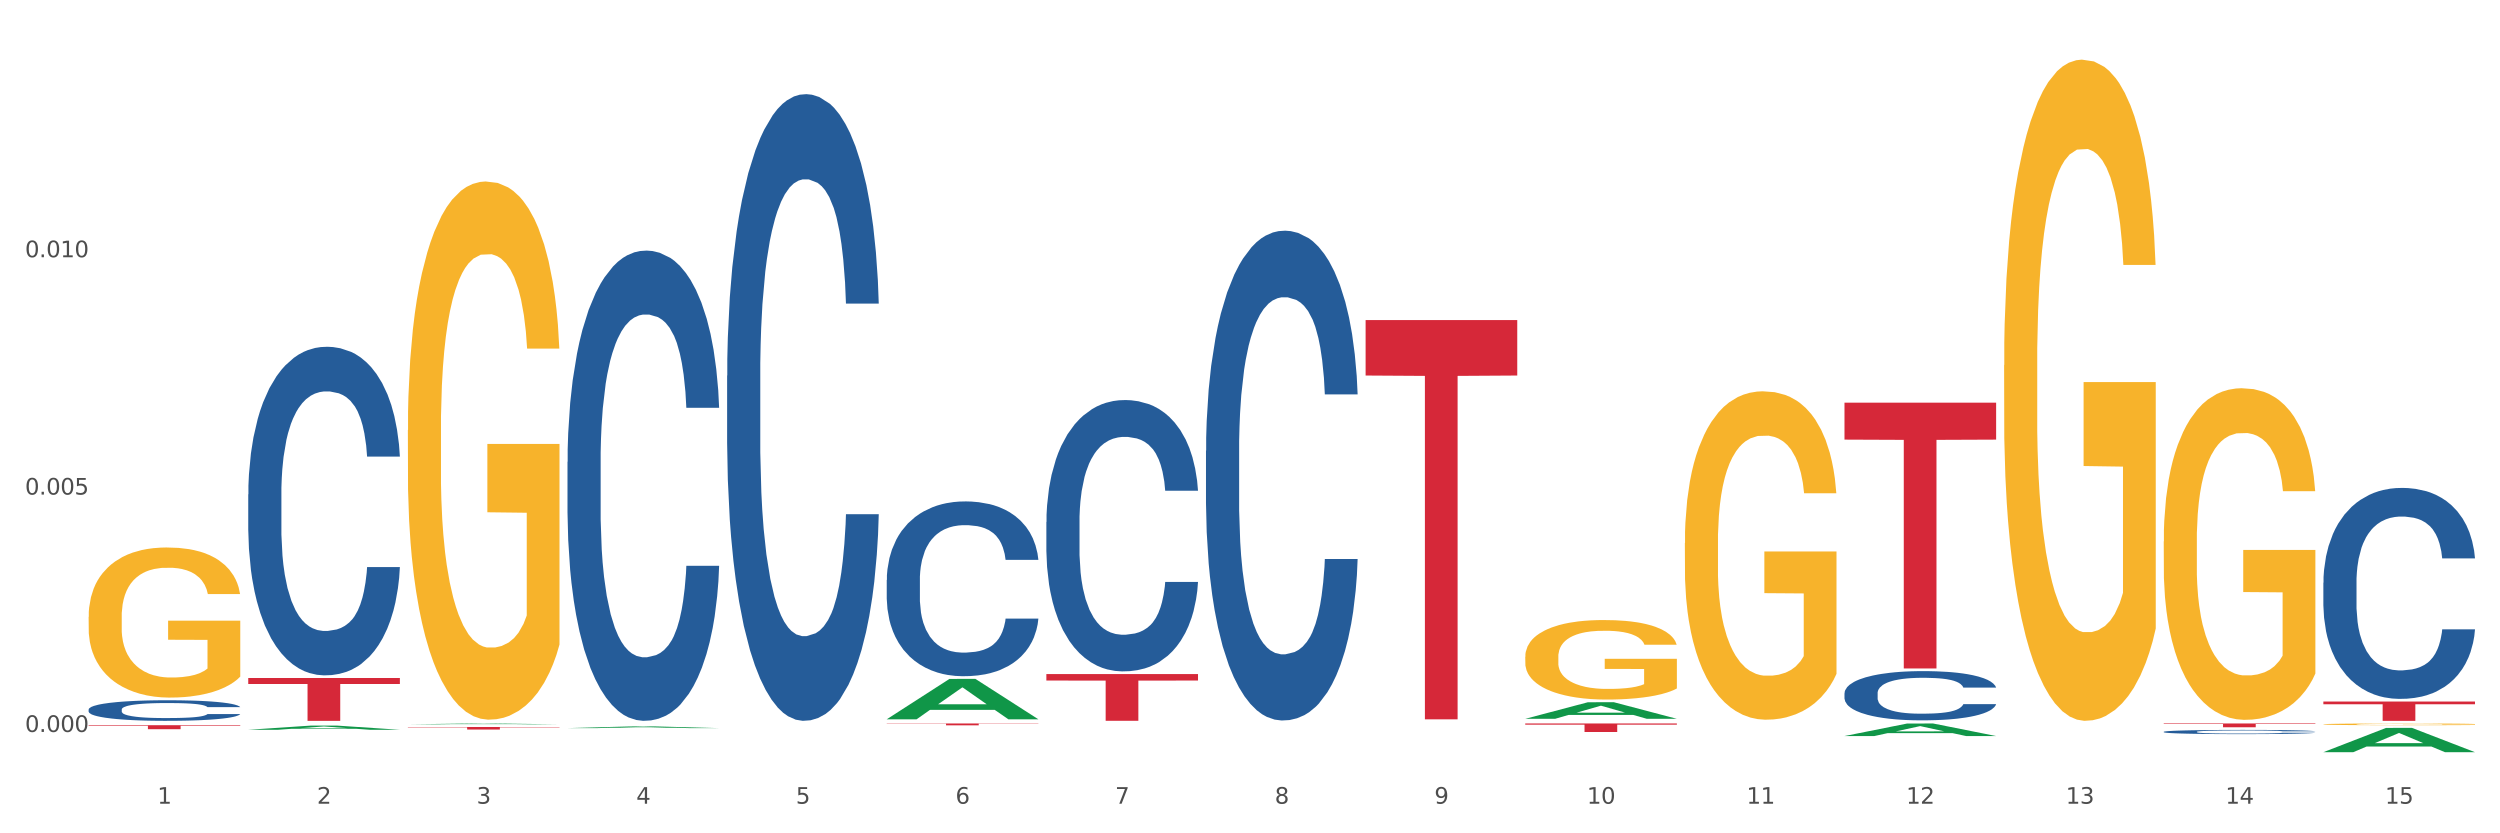 <?xml version="1.0" encoding="utf-8" standalone="no"?>
<!DOCTYPE svg PUBLIC "-//W3C//DTD SVG 1.1//EN"
  "http://www.w3.org/Graphics/SVG/1.1/DTD/svg11.dtd">
<svg xmlns:xlink="http://www.w3.org/1999/xlink" width="1080pt" height="360pt" viewBox="0 0 1080 360" xmlns="http://www.w3.org/2000/svg" version="1.1">
 <rect x="0" y="0" width="1080" height="360" fill="#333333" stroke="none"/>
 <defs>
  <style type="text/css">*{stroke-linejoin: round; stroke-linecap: butt}</style>
 </defs>
 <g id="figure_1">
  <g id="patch_1">
   <path d="M 0 360 
L 1080 360 
L 1080 0 
L 0 0 
z
" style="fill: #ffffff; stroke: #ffffff; stroke-linejoin: miter"/>
  </g>
  <g id="axes_1">
   <g id="matplotlib.axis_1">
    <g id="xtick_1">
     <g id="text_1">
      <!-- 1 -->
      <g style="fill: #4d4d4d" transform="translate(67.984 347.204) scale(0.096 -0.096)">
       <defs>
        <path id="DejaVuSans-31" d="M 794 531 
L 1825 531 
L 1825 4091 
L 703 3866 
L 703 4441 
L 1819 4666 
L 2450 4666 
L 2450 531 
L 3481 531 
L 3481 0 
L 794 0 
L 794 531 
z
" transform="scale(0.016)"/>
       </defs>
       <use xlink:href="#DejaVuSans-31"/>
      </g>
     </g>
    </g>
    <g id="xtick_2">
     <g id="text_2">
      <!-- 2 -->
      <g style="fill: #4d4d4d" transform="translate(136.942 347.204) scale(0.096 -0.096)">
       <defs>
        <path id="DejaVuSans-32" d="M 1228 531 
L 3431 531 
L 3431 0 
L 469 0 
L 469 531 
Q 828 903 1448 1529 
Q 2069 2156 2228 2338 
Q 2531 2678 2651 2914 
Q 2772 3150 2772 3378 
Q 2772 3750 2511 3984 
Q 2250 4219 1831 4219 
Q 1534 4219 1204 4116 
Q 875 4013 500 3803 
L 500 4441 
Q 881 4594 1212 4672 
Q 1544 4750 1819 4750 
Q 2544 4750 2975 4387 
Q 3406 4025 3406 3419 
Q 3406 3131 3298 2873 
Q 3191 2616 2906 2266 
Q 2828 2175 2409 1742 
Q 1991 1309 1228 531 
z
" transform="scale(0.016)"/>
       </defs>
       <use xlink:href="#DejaVuSans-32"/>
      </g>
     </g>
    </g>
    <g id="xtick_3">
     <g id="text_3">
      <!-- 3 -->
      <g style="fill: #4d4d4d" transform="translate(205.899 347.204) scale(0.096 -0.096)">
       <defs>
        <path id="DejaVuSans-33" d="M 2597 2516 
Q 3050 2419 3304 2112 
Q 3559 1806 3559 1356 
Q 3559 666 3084 287 
Q 2609 -91 1734 -91 
Q 1441 -91 1130 -33 
Q 819 25 488 141 
L 488 750 
Q 750 597 1062 519 
Q 1375 441 1716 441 
Q 2309 441 2620 675 
Q 2931 909 2931 1356 
Q 2931 1769 2642 2001 
Q 2353 2234 1838 2234 
L 1294 2234 
L 1294 2753 
L 1863 2753 
Q 2328 2753 2575 2939 
Q 2822 3125 2822 3475 
Q 2822 3834 2567 4026 
Q 2313 4219 1838 4219 
Q 1578 4219 1281 4162 
Q 984 4106 628 3988 
L 628 4550 
Q 988 4650 1302 4700 
Q 1616 4750 1894 4750 
Q 2613 4750 3031 4423 
Q 3450 4097 3450 3541 
Q 3450 3153 3228 2886 
Q 3006 2619 2597 2516 
z
" transform="scale(0.016)"/>
       </defs>
       <use xlink:href="#DejaVuSans-33"/>
      </g>
     </g>
    </g>
    <g id="xtick_4">
     <g id="text_4">
      <!-- 4 -->
      <g style="fill: #4d4d4d" transform="translate(274.857 347.204) scale(0.096 -0.096)">
       <defs>
        <path id="DejaVuSans-34" d="M 2419 4116 
L 825 1625 
L 2419 1625 
L 2419 4116 
z
M 2253 4666 
L 3047 4666 
L 3047 1625 
L 3713 1625 
L 3713 1100 
L 3047 1100 
L 3047 0 
L 2419 0 
L 2419 1100 
L 313 1100 
L 313 1709 
L 2253 4666 
z
" transform="scale(0.016)"/>
       </defs>
       <use xlink:href="#DejaVuSans-34"/>
      </g>
     </g>
    </g>
    <g id="xtick_5">
     <g id="text_5">
      <!-- 5 -->
      <g style="fill: #4d4d4d" transform="translate(343.815 347.204) scale(0.096 -0.096)">
       <defs>
        <path id="DejaVuSans-35" d="M 691 4666 
L 3169 4666 
L 3169 4134 
L 1269 4134 
L 1269 2991 
Q 1406 3038 1543 3061 
Q 1681 3084 1819 3084 
Q 2600 3084 3056 2656 
Q 3513 2228 3513 1497 
Q 3513 744 3044 326 
Q 2575 -91 1722 -91 
Q 1428 -91 1123 -41 
Q 819 9 494 109 
L 494 744 
Q 775 591 1075 516 
Q 1375 441 1709 441 
Q 2250 441 2565 725 
Q 2881 1009 2881 1497 
Q 2881 1984 2565 2268 
Q 2250 2553 1709 2553 
Q 1456 2553 1204 2497 
Q 953 2441 691 2322 
L 691 4666 
z
" transform="scale(0.016)"/>
       </defs>
       <use xlink:href="#DejaVuSans-35"/>
      </g>
     </g>
    </g>
    <g id="xtick_6">
     <g id="text_6">
      <!-- 6 -->
      <g style="fill: #4d4d4d" transform="translate(412.772 347.204) scale(0.096 -0.096)">
       <defs>
        <path id="DejaVuSans-36" d="M 2113 2584 
Q 1688 2584 1439 2293 
Q 1191 2003 1191 1497 
Q 1191 994 1439 701 
Q 1688 409 2113 409 
Q 2538 409 2786 701 
Q 3034 994 3034 1497 
Q 3034 2003 2786 2293 
Q 2538 2584 2113 2584 
z
M 3366 4563 
L 3366 3988 
Q 3128 4100 2886 4159 
Q 2644 4219 2406 4219 
Q 1781 4219 1451 3797 
Q 1122 3375 1075 2522 
Q 1259 2794 1537 2939 
Q 1816 3084 2150 3084 
Q 2853 3084 3261 2657 
Q 3669 2231 3669 1497 
Q 3669 778 3244 343 
Q 2819 -91 2113 -91 
Q 1303 -91 875 529 
Q 447 1150 447 2328 
Q 447 3434 972 4092 
Q 1497 4750 2381 4750 
Q 2619 4750 2861 4703 
Q 3103 4656 3366 4563 
z
" transform="scale(0.016)"/>
       </defs>
       <use xlink:href="#DejaVuSans-36"/>
      </g>
     </g>
    </g>
    <g id="xtick_7">
     <g id="text_7">
      <!-- 7 -->
      <g style="fill: #4d4d4d" transform="translate(481.73 347.204) scale(0.096 -0.096)">
       <defs>
        <path id="DejaVuSans-37" d="M 525 4666 
L 3525 4666 
L 3525 4397 
L 1831 0 
L 1172 0 
L 2766 4134 
L 525 4134 
L 525 4666 
z
" transform="scale(0.016)"/>
       </defs>
       <use xlink:href="#DejaVuSans-37"/>
      </g>
     </g>
    </g>
    <g id="xtick_8">
     <g id="text_8">
      <!-- 8 -->
      <g style="fill: #4d4d4d" transform="translate(550.688 347.204) scale(0.096 -0.096)">
       <defs>
        <path id="DejaVuSans-38" d="M 2034 2216 
Q 1584 2216 1326 1975 
Q 1069 1734 1069 1313 
Q 1069 891 1326 650 
Q 1584 409 2034 409 
Q 2484 409 2743 651 
Q 3003 894 3003 1313 
Q 3003 1734 2745 1975 
Q 2488 2216 2034 2216 
z
M 1403 2484 
Q 997 2584 770 2862 
Q 544 3141 544 3541 
Q 544 4100 942 4425 
Q 1341 4750 2034 4750 
Q 2731 4750 3128 4425 
Q 3525 4100 3525 3541 
Q 3525 3141 3298 2862 
Q 3072 2584 2669 2484 
Q 3125 2378 3379 2068 
Q 3634 1759 3634 1313 
Q 3634 634 3220 271 
Q 2806 -91 2034 -91 
Q 1263 -91 848 271 
Q 434 634 434 1313 
Q 434 1759 690 2068 
Q 947 2378 1403 2484 
z
M 1172 3481 
Q 1172 3119 1398 2916 
Q 1625 2713 2034 2713 
Q 2441 2713 2670 2916 
Q 2900 3119 2900 3481 
Q 2900 3844 2670 4047 
Q 2441 4250 2034 4250 
Q 1625 4250 1398 4047 
Q 1172 3844 1172 3481 
z
" transform="scale(0.016)"/>
       </defs>
       <use xlink:href="#DejaVuSans-38"/>
      </g>
     </g>
    </g>
    <g id="xtick_9">
     <g id="text_9">
      <!-- 9 -->
      <g style="fill: #4d4d4d" transform="translate(619.645 347.204) scale(0.096 -0.096)">
       <defs>
        <path id="DejaVuSans-39" d="M 703 97 
L 703 672 
Q 941 559 1184 500 
Q 1428 441 1663 441 
Q 2288 441 2617 861 
Q 2947 1281 2994 2138 
Q 2813 1869 2534 1725 
Q 2256 1581 1919 1581 
Q 1219 1581 811 2004 
Q 403 2428 403 3163 
Q 403 3881 828 4315 
Q 1253 4750 1959 4750 
Q 2769 4750 3195 4129 
Q 3622 3509 3622 2328 
Q 3622 1225 3098 567 
Q 2575 -91 1691 -91 
Q 1453 -91 1209 -44 
Q 966 3 703 97 
z
M 1959 2075 
Q 2384 2075 2632 2365 
Q 2881 2656 2881 3163 
Q 2881 3666 2632 3958 
Q 2384 4250 1959 4250 
Q 1534 4250 1286 3958 
Q 1038 3666 1038 3163 
Q 1038 2656 1286 2365 
Q 1534 2075 1959 2075 
z
" transform="scale(0.016)"/>
       </defs>
       <use xlink:href="#DejaVuSans-39"/>
      </g>
     </g>
    </g>
    <g id="xtick_10">
     <g id="text_10">
      <!-- 10 -->
      <g style="fill: #4d4d4d" transform="translate(685.549 347.204) scale(0.096 -0.096)">
       <defs>
        <path id="DejaVuSans-30" d="M 2034 4250 
Q 1547 4250 1301 3770 
Q 1056 3291 1056 2328 
Q 1056 1369 1301 889 
Q 1547 409 2034 409 
Q 2525 409 2770 889 
Q 3016 1369 3016 2328 
Q 3016 3291 2770 3770 
Q 2525 4250 2034 4250 
z
M 2034 4750 
Q 2819 4750 3233 4129 
Q 3647 3509 3647 2328 
Q 3647 1150 3233 529 
Q 2819 -91 2034 -91 
Q 1250 -91 836 529 
Q 422 1150 422 2328 
Q 422 3509 836 4129 
Q 1250 4750 2034 4750 
z
" transform="scale(0.016)"/>
       </defs>
       <use xlink:href="#DejaVuSans-31"/>
       <use xlink:href="#DejaVuSans-30" transform="translate(63.623 0)"/>
      </g>
     </g>
    </g>
    <g id="xtick_11">
     <g id="text_11">
      <!-- 11 -->
      <g style="fill: #4d4d4d" transform="translate(754.506 347.204) scale(0.096 -0.096)">
       <use xlink:href="#DejaVuSans-31"/>
       <use xlink:href="#DejaVuSans-31" transform="translate(63.623 0)"/>
      </g>
     </g>
    </g>
    <g id="xtick_12">
     <g id="text_12">
      <!-- 12 -->
      <g style="fill: #4d4d4d" transform="translate(823.464 347.204) scale(0.096 -0.096)">
       <use xlink:href="#DejaVuSans-31"/>
       <use xlink:href="#DejaVuSans-32" transform="translate(63.623 0)"/>
      </g>
     </g>
    </g>
    <g id="xtick_13">
     <g id="text_13">
      <!-- 13 -->
      <g style="fill: #4d4d4d" transform="translate(892.422 347.204) scale(0.096 -0.096)">
       <use xlink:href="#DejaVuSans-31"/>
       <use xlink:href="#DejaVuSans-33" transform="translate(63.623 0)"/>
      </g>
     </g>
    </g>
    <g id="xtick_14">
     <g id="text_14">
      <!-- 14 -->
      <g style="fill: #4d4d4d" transform="translate(961.379 347.204) scale(0.096 -0.096)">
       <use xlink:href="#DejaVuSans-31"/>
       <use xlink:href="#DejaVuSans-34" transform="translate(63.623 0)"/>
      </g>
     </g>
    </g>
    <g id="xtick_15">
     <g id="text_15">
      <!-- 15 -->
      <g style="fill: #4d4d4d" transform="translate(1030.337 347.204) scale(0.096 -0.096)">
       <use xlink:href="#DejaVuSans-31"/>
       <use xlink:href="#DejaVuSans-35" transform="translate(63.623 0)"/>
      </g>
     </g>
    </g>
    <g id="xtick_16"/>
    <g id="xtick_17"/>
    <g id="xtick_18"/>
    <g id="xtick_19"/>
    <g id="xtick_20"/>
    <g id="xtick_21"/>
    <g id="xtick_22"/>
    <g id="xtick_23"/>
    <g id="xtick_24"/>
    <g id="xtick_25"/>
    <g id="xtick_26"/>
    <g id="xtick_27"/>
    <g id="xtick_28"/>
    <g id="xtick_29"/>
   </g>
   <g id="matplotlib.axis_2">
    <g id="ytick_1">
     <g id="text_16">
      <!-- 0.000 -->
      <g style="fill: #4d4d4d" transform="translate(10.8 316.197) scale(0.096 -0.096)">
       <defs>
        <path id="DejaVuSans-2e" d="M 684 794 
L 1344 794 
L 1344 0 
L 684 0 
L 684 794 
z
" transform="scale(0.016)"/>
       </defs>
       <use xlink:href="#DejaVuSans-30"/>
       <use xlink:href="#DejaVuSans-2e" transform="translate(63.623 0)"/>
       <use xlink:href="#DejaVuSans-30" transform="translate(95.41 0)"/>
       <use xlink:href="#DejaVuSans-30" transform="translate(159.033 0)"/>
       <use xlink:href="#DejaVuSans-30" transform="translate(222.656 0)"/>
      </g>
     </g>
    </g>
    <g id="ytick_2">
     <g id="text_17">
      <!-- 0.005 -->
      <g style="fill: #4d4d4d" transform="translate(10.8 213.663) scale(0.096 -0.096)">
       <use xlink:href="#DejaVuSans-30"/>
       <use xlink:href="#DejaVuSans-2e" transform="translate(63.623 0)"/>
       <use xlink:href="#DejaVuSans-30" transform="translate(95.41 0)"/>
       <use xlink:href="#DejaVuSans-30" transform="translate(159.033 0)"/>
       <use xlink:href="#DejaVuSans-35" transform="translate(222.656 0)"/>
      </g>
     </g>
    </g>
    <g id="ytick_3">
     <g id="text_18">
      <!-- 0.010 -->
      <g style="fill: #4d4d4d" transform="translate(10.8 111.129) scale(0.096 -0.096)">
       <use xlink:href="#DejaVuSans-30"/>
       <use xlink:href="#DejaVuSans-2e" transform="translate(63.623 0)"/>
       <use xlink:href="#DejaVuSans-30" transform="translate(95.41 0)"/>
       <use xlink:href="#DejaVuSans-31" transform="translate(159.033 0)"/>
       <use xlink:href="#DejaVuSans-30" transform="translate(222.656 0)"/>
      </g>
     </g>
    </g>
    <g id="ytick_4"/>
    <g id="ytick_5"/>
    <g id="ytick_6"/>
   </g>
   <g id="PolyCollection_1">
    <path d="M 107.241 315.263 
L 107.308 315.261 
L 134.323 313.455 
L 145.533 313.453 
L 172.75 315.266 
L 159.784 315.266 
L 153.908 314.844 
L 126.016 314.844 
L 125.813 314.851 
L 120.14 315.266 
L 107.241 315.266 
L 107.241 315.263 
L 129.527 314.592 
L 150.396 314.591 
L 140.063 313.84 
L 139.928 313.836 
L 139.793 313.841 
L 129.46 314.591 
L 129.527 314.592 
L 107.241 315.263 
z
" clip-path="url(#p3b91d276ab)" style="fill: #109648"/>
    <path d="M 38.283 313.292 
L 103.793 313.292 
L 103.793 313.533 
L 78.024 313.535 
L 78.024 315.024 
L 63.897 315.024 
L 63.897 313.535 
L 38.283 313.533 
L 38.283 313.294 
L 38.283 313.292 
z
" clip-path="url(#p3b91d276ab)" style="fill: #d62839"/>
    <path d="M 38.283 266.478 
L 38.36 266.419 
L 38.36 264.286 
L 38.515 262.451 
L 39.288 258.009 
L 40.449 254.337 
L 41.299 252.382 
L 42.15 250.783 
L 43.156 249.184 
L 44.393 247.526 
L 46.636 245.098 
L 48.028 243.854 
L 49.73 242.551 
L 52.824 240.656 
L 55.066 239.59 
L 57.387 238.702 
L 61.177 237.636 
L 63.652 237.162 
L 66.281 236.807 
L 69.452 236.57 
L 71.85 236.51 
L 77.109 236.688 
L 81.595 237.221 
L 83.761 237.636 
L 86.545 238.346 
L 88.015 238.82 
L 90.412 239.768 
L 92.887 241.012 
L 94.589 242.078 
L 97.141 244.091 
L 99.075 246.105 
L 100.854 248.592 
L 101.782 250.31 
L 102.478 251.909 
L 103.097 253.745 
L 103.715 256.647 
L 89.794 256.647 
L 89.252 254.574 
L 88.401 252.619 
L 87.164 250.724 
L 86.081 249.54 
L 84.225 248.059 
L 82.523 247.112 
L 80.744 246.401 
L 78.579 245.809 
L 76.877 245.513 
L 74.48 245.276 
L 69.762 245.335 
L 66.591 245.809 
L 64.425 246.401 
L 63.033 246.934 
L 61.795 247.526 
L 60.403 248.355 
L 58.779 249.599 
L 57.619 250.724 
L 56.459 252.146 
L 55.531 253.567 
L 54.68 255.225 
L 53.984 257.002 
L 53.442 258.838 
L 52.978 261.088 
L 52.592 264.819 
L 52.592 272.933 
L 52.746 274.769 
L 53.133 277.197 
L 53.597 279.033 
L 54.37 281.224 
L 55.066 282.705 
L 56.381 284.837 
L 57.851 286.614 
L 59.011 287.739 
L 60.171 288.687 
L 62.182 289.99 
L 64.425 291.056 
L 66.359 291.707 
L 68.988 292.299 
L 70.767 292.536 
L 72.314 292.655 
L 76.104 292.655 
L 78.811 292.477 
L 81.827 292.062 
L 84.148 291.529 
L 86.081 290.878 
L 88.247 289.812 
L 89.639 288.805 
L 89.639 276.427 
L 72.623 276.368 
L 72.623 268.136 
L 103.793 268.136 
L 103.793 292.299 
L 102.478 293.543 
L 101.008 294.668 
L 99.462 295.675 
L 97.141 296.919 
L 94.357 298.103 
L 91.882 298.932 
L 89.252 299.643 
L 86.159 300.295 
L 82.137 300.887 
L 79.662 301.124 
L 76.568 301.301 
L 72.933 301.361 
L 69.762 301.242 
L 66.668 300.946 
L 63.42 300.413 
L 60.248 299.643 
L 57.851 298.873 
L 55.453 297.926 
L 52.901 296.682 
L 50.89 295.497 
L 49.343 294.431 
L 47.642 293.069 
L 45.785 291.293 
L 44.393 289.693 
L 43.156 288.035 
L 41.841 285.903 
L 40.913 284.067 
L 39.985 281.757 
L 39.443 280.04 
L 38.824 277.375 
L 38.36 273.644 
L 38.283 266.478 
z
" clip-path="url(#p3b91d276ab)" style="fill: #f7b32b"/>
    <path d="M 383.071 312.55 
L 448.581 312.55 
L 448.581 312.659 
L 422.812 312.66 
L 422.812 313.336 
L 408.685 313.336 
L 408.685 312.66 
L 383.071 312.659 
L 383.071 312.55 
L 383.071 312.55 
z
" clip-path="url(#p3b91d276ab)" style="fill: #d62839"/>
    <path d="M 452.029 291.19 
L 517.539 291.19 
L 517.539 293.998 
L 491.769 294.017 
L 491.769 311.393 
L 477.643 311.393 
L 477.643 294.017 
L 452.029 293.998 
L 452.029 291.209 
L 452.029 291.19 
z
" clip-path="url(#p3b91d276ab)" style="fill: #d62839"/>
    <path d="M 589.944 138.256 
L 655.454 138.256 
L 655.454 162.228 
L 629.685 162.39 
L 629.685 310.761 
L 615.558 310.761 
L 615.558 162.39 
L 589.944 162.228 
L 589.944 138.418 
L 589.944 138.256 
z
" clip-path="url(#p3b91d276ab)" style="fill: #d62839"/>
    <path d="M 658.902 312.55 
L 724.412 312.55 
L 724.412 313.058 
L 698.642 313.062 
L 698.642 316.211 
L 684.516 316.211 
L 684.516 313.062 
L 658.902 313.058 
L 658.902 312.553 
L 658.902 312.55 
z
" clip-path="url(#p3b91d276ab)" style="fill: #d62839"/>
    <path d="M 796.817 173.962 
L 862.327 173.962 
L 862.327 189.917 
L 836.558 190.025 
L 836.558 288.775 
L 822.431 288.775 
L 822.431 190.025 
L 796.817 189.917 
L 796.817 174.07 
L 796.817 173.962 
z
" clip-path="url(#p3b91d276ab)" style="fill: #d62839"/>
    <path d="M 934.733 312.55 
L 1000.242 312.55 
L 1000.242 312.775 
L 974.473 312.776 
L 974.473 314.169 
L 960.347 314.169 
L 960.347 312.776 
L 934.733 312.775 
L 934.733 312.551 
L 934.733 312.55 
z
" clip-path="url(#p3b91d276ab)" style="fill: #d62839"/>
    <path d="M 1003.69 303.071 
L 1069.2 303.071 
L 1069.2 304.229 
L 1043.431 304.236 
L 1043.431 311.402 
L 1029.304 311.402 
L 1029.304 304.236 
L 1003.69 304.229 
L 1003.69 303.079 
L 1003.69 303.071 
z
" clip-path="url(#p3b91d276ab)" style="fill: #d62839"/>
    <path d="M 1003.69 251.728 
L 1003.768 251.645 
L 1003.768 249.314 
L 1004 246.151 
L 1004.852 240.324 
L 1005.936 235.912 
L 1007.794 230.751 
L 1008.801 228.587 
L 1010.117 226.173 
L 1012.828 222.26 
L 1015.925 218.931 
L 1018.093 217.099 
L 1019.719 215.934 
L 1023.359 213.853 
L 1025.449 212.937 
L 1027.618 212.188 
L 1029.476 211.689 
L 1032.573 211.106 
L 1035.051 210.856 
L 1037.916 210.773 
L 1040.317 210.856 
L 1043.492 211.189 
L 1048.138 212.188 
L 1049.919 212.771 
L 1052.319 213.77 
L 1054.797 215.101 
L 1056.81 216.433 
L 1059.133 218.348 
L 1061.534 220.845 
L 1063.857 224.008 
L 1065.483 226.922 
L 1066.8 230.002 
L 1067.961 233.748 
L 1068.813 237.827 
L 1069.2 241.24 
L 1055.029 241.24 
L 1054.642 238.16 
L 1053.868 234.83 
L 1053.094 232.582 
L 1052.242 230.751 
L 1050.925 228.67 
L 1049.764 227.338 
L 1047.828 225.757 
L 1046.047 224.758 
L 1044.576 224.175 
L 1042.795 223.675 
L 1039 223.176 
L 1036.29 223.176 
L 1034.587 223.343 
L 1032.496 223.759 
L 1030.715 224.341 
L 1028.624 225.34 
L 1026.998 226.422 
L 1025.372 227.838 
L 1024.443 228.837 
L 1023.049 230.668 
L 1022.12 232.166 
L 1020.881 234.747 
L 1020.184 236.578 
L 1018.945 241.323 
L 1018.403 244.819 
L 1018.171 247.233 
L 1018.016 249.897 
L 1018.016 262.883 
L 1018.48 268.71 
L 1018.867 271.207 
L 1019.487 274.037 
L 1020.648 277.7 
L 1022.352 281.279 
L 1024.133 283.86 
L 1025.604 285.442 
L 1026.998 286.607 
L 1028.392 287.523 
L 1030.095 288.355 
L 1031.489 288.854 
L 1033.58 289.354 
L 1036.058 289.604 
L 1037.994 289.604 
L 1041.943 289.187 
L 1043.724 288.771 
L 1045.428 288.189 
L 1047.286 287.273 
L 1048.757 286.274 
L 1049.609 285.525 
L 1051.003 283.943 
L 1052.087 282.278 
L 1053.016 280.364 
L 1053.636 278.699 
L 1054.333 276.202 
L 1054.875 273.371 
L 1055.029 271.873 
L 1069.2 271.873 
L 1068.89 274.87 
L 1068.348 277.783 
L 1067.264 281.696 
L 1066.412 283.943 
L 1065.096 286.69 
L 1063.702 289.021 
L 1061.766 291.602 
L 1059.985 293.516 
L 1058.127 295.181 
L 1056.114 296.679 
L 1052.474 298.76 
L 1051.158 299.343 
L 1048.37 300.342 
L 1046.202 300.925 
L 1043.027 301.507 
L 1039.775 301.84 
L 1036.368 301.924 
L 1033.348 301.757 
L 1030.018 301.258 
L 1027.927 300.758 
L 1025.604 300.009 
L 1022.894 298.844 
L 1020.339 297.428 
L 1017.938 295.764 
L 1015.693 293.849 
L 1013.602 291.685 
L 1010.892 288.105 
L 1008.878 284.609 
L 1007.407 281.363 
L 1006.4 278.616 
L 1005.394 275.119 
L 1004.852 272.705 
L 1004 266.878 
L 1003.69 261.468 
L 1003.69 251.728 
z
" clip-path="url(#p3b91d276ab)" style="fill: #255c99"/>
    <path d="M 934.733 316.136 
L 934.81 316.134 
L 934.81 316.088 
L 935.042 316.024 
L 935.894 315.908 
L 936.978 315.819 
L 938.837 315.716 
L 939.843 315.673 
L 941.16 315.624 
L 943.87 315.546 
L 946.967 315.479 
L 949.135 315.443 
L 950.762 315.419 
L 954.401 315.378 
L 956.492 315.36 
L 958.66 315.345 
L 960.518 315.335 
L 963.616 315.323 
L 966.094 315.318 
L 968.959 315.316 
L 971.359 315.318 
L 974.534 315.325 
L 979.18 315.345 
L 980.961 315.356 
L 983.362 315.376 
L 985.839 315.403 
L 987.853 315.429 
L 990.176 315.468 
L 992.576 315.518 
L 994.899 315.581 
L 996.525 315.639 
L 997.842 315.701 
L 999.003 315.776 
L 999.855 315.858 
L 1000.242 315.926 
L 986.072 315.926 
L 985.685 315.864 
L 984.91 315.798 
L 984.136 315.753 
L 983.284 315.716 
L 981.968 315.674 
L 980.806 315.648 
L 978.87 315.616 
L 977.089 315.596 
L 975.618 315.584 
L 973.837 315.574 
L 970.043 315.564 
L 967.333 315.564 
L 965.629 315.568 
L 963.538 315.576 
L 961.757 315.588 
L 959.667 315.608 
L 958.04 315.629 
L 956.414 315.658 
L 955.485 315.678 
L 954.091 315.714 
L 953.162 315.744 
L 951.923 315.796 
L 951.226 315.833 
L 949.987 315.928 
L 949.445 315.998 
L 949.213 316.046 
L 949.058 316.099 
L 949.058 316.359 
L 949.523 316.476 
L 949.91 316.526 
L 950.529 316.583 
L 951.691 316.656 
L 953.394 316.728 
L 955.175 316.779 
L 956.647 316.811 
L 958.04 316.834 
L 959.434 316.853 
L 961.138 316.869 
L 962.532 316.879 
L 964.622 316.889 
L 967.1 316.894 
L 969.036 316.894 
L 972.985 316.886 
L 974.766 316.878 
L 976.47 316.866 
L 978.328 316.848 
L 979.8 316.828 
L 980.651 316.813 
L 982.045 316.781 
L 983.129 316.748 
L 984.058 316.709 
L 984.678 316.676 
L 985.375 316.626 
L 985.917 316.569 
L 986.072 316.539 
L 1000.242 316.539 
L 999.933 316.599 
L 999.391 316.658 
L 998.306 316.736 
L 997.455 316.781 
L 996.138 316.836 
L 994.744 316.883 
L 992.809 316.934 
L 991.028 316.973 
L 989.169 317.006 
L 987.156 317.036 
L 983.516 317.078 
L 982.2 317.089 
L 979.412 317.109 
L 977.244 317.121 
L 974.069 317.133 
L 970.817 317.139 
L 967.41 317.141 
L 964.39 317.138 
L 961.06 317.128 
L 958.97 317.118 
L 956.647 317.103 
L 953.936 317.079 
L 951.381 317.051 
L 948.981 317.018 
L 946.735 316.979 
L 944.644 316.936 
L 941.934 316.864 
L 939.921 316.794 
L 938.449 316.729 
L 937.443 316.674 
L 936.436 316.604 
L 935.894 316.556 
L 935.042 316.439 
L 934.733 316.331 
L 934.733 316.136 
z
" clip-path="url(#p3b91d276ab)" style="fill: #255c99"/>
    <path d="M 796.817 299.478 
L 796.895 299.459 
L 796.895 298.915 
L 797.127 298.177 
L 797.979 296.817 
L 799.063 295.788 
L 800.921 294.584 
L 801.928 294.079 
L 803.244 293.516 
L 805.955 292.603 
L 809.052 291.826 
L 811.22 291.399 
L 812.846 291.127 
L 816.486 290.641 
L 818.576 290.427 
L 820.745 290.253 
L 822.603 290.136 
L 825.7 290 
L 828.178 289.942 
L 831.043 289.922 
L 833.444 289.942 
L 836.619 290.02 
L 841.265 290.253 
L 843.046 290.389 
L 845.446 290.622 
L 847.924 290.932 
L 849.937 291.243 
L 852.261 291.69 
L 854.661 292.273 
L 856.984 293.011 
L 858.61 293.69 
L 859.927 294.409 
L 861.088 295.283 
L 861.94 296.235 
L 862.327 297.031 
L 848.156 297.031 
L 847.769 296.312 
L 846.995 295.535 
L 846.221 295.011 
L 845.369 294.584 
L 844.052 294.098 
L 842.891 293.787 
L 840.955 293.418 
L 839.174 293.185 
L 837.703 293.049 
L 835.922 292.933 
L 832.127 292.816 
L 829.417 292.816 
L 827.714 292.855 
L 825.623 292.952 
L 823.842 293.088 
L 821.751 293.321 
L 820.125 293.574 
L 818.499 293.904 
L 817.57 294.137 
L 816.176 294.564 
L 815.247 294.914 
L 814.008 295.516 
L 813.311 295.943 
L 812.072 297.05 
L 811.53 297.866 
L 811.298 298.429 
L 811.143 299.051 
L 811.143 302.081 
L 811.607 303.44 
L 811.994 304.023 
L 812.614 304.683 
L 813.775 305.538 
L 815.479 306.373 
L 817.26 306.975 
L 818.731 307.344 
L 820.125 307.616 
L 821.519 307.83 
L 823.222 308.024 
L 824.616 308.141 
L 826.707 308.257 
L 829.185 308.315 
L 831.121 308.315 
L 835.07 308.218 
L 836.851 308.121 
L 838.555 307.985 
L 840.413 307.771 
L 841.884 307.538 
L 842.736 307.364 
L 844.13 306.995 
L 845.214 306.606 
L 846.143 306.159 
L 846.763 305.771 
L 847.46 305.188 
L 848.002 304.528 
L 848.156 304.178 
L 862.327 304.178 
L 862.017 304.878 
L 861.475 305.557 
L 860.391 306.47 
L 859.539 306.995 
L 858.223 307.636 
L 856.829 308.179 
L 854.893 308.781 
L 853.112 309.228 
L 851.254 309.617 
L 849.241 309.966 
L 845.601 310.452 
L 844.285 310.588 
L 841.497 310.821 
L 839.329 310.957 
L 836.154 311.093 
L 832.902 311.17 
L 829.495 311.19 
L 826.475 311.151 
L 823.145 311.034 
L 821.054 310.918 
L 818.731 310.743 
L 816.021 310.471 
L 813.466 310.141 
L 811.065 309.753 
L 808.82 309.306 
L 806.729 308.801 
L 804.019 307.966 
L 802.005 307.15 
L 800.534 306.393 
L 799.527 305.752 
L 798.521 304.936 
L 797.979 304.373 
L 797.127 303.013 
L 796.817 301.751 
L 796.817 299.478 
z
" clip-path="url(#p3b91d276ab)" style="fill: #255c99"/>
    <path d="M 1003.69 312.896 
L 1003.768 312.895 
L 1003.768 312.87 
L 1003.922 312.849 
L 1004.696 312.798 
L 1005.856 312.755 
L 1006.707 312.733 
L 1007.557 312.714 
L 1008.563 312.696 
L 1009.8 312.677 
L 1012.043 312.649 
L 1013.435 312.634 
L 1015.137 312.619 
L 1018.231 312.598 
L 1020.474 312.585 
L 1022.794 312.575 
L 1026.584 312.563 
L 1029.059 312.557 
L 1031.688 312.553 
L 1034.86 312.55 
L 1037.257 312.55 
L 1042.517 312.552 
L 1047.002 312.558 
L 1049.168 312.563 
L 1051.952 312.571 
L 1053.422 312.576 
L 1055.82 312.587 
L 1058.295 312.602 
L 1059.996 312.614 
L 1062.548 312.637 
L 1064.482 312.66 
L 1066.261 312.689 
L 1067.189 312.709 
L 1067.885 312.727 
L 1068.504 312.749 
L 1069.123 312.782 
L 1055.201 312.782 
L 1054.659 312.758 
L 1053.809 312.736 
L 1052.571 312.714 
L 1051.488 312.7 
L 1049.632 312.683 
L 1047.931 312.672 
L 1046.152 312.664 
L 1043.986 312.657 
L 1042.285 312.654 
L 1039.887 312.651 
L 1035.169 312.652 
L 1031.998 312.657 
L 1029.832 312.664 
L 1028.44 312.67 
L 1027.203 312.677 
L 1025.81 312.686 
L 1024.186 312.701 
L 1023.026 312.714 
L 1021.866 312.73 
L 1020.938 312.747 
L 1020.087 312.766 
L 1019.391 312.786 
L 1018.85 312.807 
L 1018.385 312.833 
L 1017.999 312.877 
L 1017.999 312.97 
L 1018.153 312.991 
L 1018.54 313.02 
L 1019.004 313.041 
L 1019.778 313.066 
L 1020.474 313.083 
L 1021.789 313.108 
L 1023.258 313.128 
L 1024.418 313.141 
L 1025.578 313.152 
L 1027.589 313.167 
L 1029.832 313.18 
L 1031.766 313.187 
L 1034.396 313.194 
L 1036.174 313.197 
L 1037.721 313.198 
L 1041.511 313.198 
L 1044.218 313.196 
L 1047.235 313.191 
L 1049.555 313.185 
L 1051.488 313.177 
L 1053.654 313.165 
L 1055.046 313.154 
L 1055.046 313.011 
L 1038.031 313.01 
L 1038.031 312.915 
L 1069.2 312.915 
L 1069.2 313.194 
L 1067.885 313.208 
L 1066.416 313.221 
L 1064.869 313.233 
L 1062.548 313.247 
L 1059.764 313.261 
L 1057.289 313.271 
L 1054.659 313.279 
L 1051.566 313.286 
L 1047.544 313.293 
L 1045.069 313.296 
L 1041.975 313.298 
L 1038.34 313.299 
L 1035.169 313.297 
L 1032.075 313.294 
L 1028.827 313.288 
L 1025.656 313.279 
L 1023.258 313.27 
L 1020.86 313.259 
L 1018.308 313.245 
L 1016.297 313.231 
L 1014.75 313.219 
L 1013.049 313.203 
L 1011.193 313.182 
L 1009.8 313.164 
L 1008.563 313.145 
L 1007.248 313.12 
L 1006.32 313.099 
L 1005.392 313.072 
L 1004.85 313.052 
L 1004.232 313.022 
L 1003.768 312.978 
L 1003.69 312.896 
z
" clip-path="url(#p3b91d276ab)" style="fill: #f7b32b"/>
    <path d="M 107.241 292.906 
L 172.75 292.906 
L 172.75 295.476 
L 146.981 295.494 
L 146.981 311.402 
L 132.855 311.402 
L 132.855 295.494 
L 107.241 295.476 
L 107.241 292.923 
L 107.241 292.906 
z
" clip-path="url(#p3b91d276ab)" style="fill: #d62839"/>
    <path d="M 865.775 157.755 
L 865.852 157.494 
L 865.852 148.103 
L 866.007 140.017 
L 866.78 120.452 
L 867.941 104.279 
L 868.791 95.67 
L 869.642 88.627 
L 870.648 81.584 
L 871.885 74.28 
L 874.128 63.584 
L 875.52 58.106 
L 877.222 52.367 
L 880.315 44.02 
L 882.558 39.324 
L 884.879 35.411 
L 888.669 30.716 
L 891.144 28.629 
L 893.773 27.064 
L 896.944 26.02 
L 899.342 25.759 
L 904.601 26.542 
L 909.087 28.89 
L 911.253 30.716 
L 914.037 33.846 
L 915.507 35.933 
L 917.904 40.107 
L 920.379 45.585 
L 922.081 50.28 
L 924.633 59.15 
L 926.567 68.019 
L 928.346 78.975 
L 929.274 86.54 
L 929.97 93.583 
L 930.589 101.67 
L 931.207 114.452 
L 917.286 114.452 
L 916.744 105.322 
L 915.893 96.714 
L 914.656 88.366 
L 913.573 83.149 
L 911.717 76.627 
L 910.015 72.454 
L 908.236 69.323 
L 906.071 66.715 
L 904.369 65.41 
L 901.972 64.367 
L 897.254 64.628 
L 894.083 66.715 
L 891.917 69.323 
L 890.525 71.671 
L 889.287 74.28 
L 887.895 77.932 
L 886.271 83.41 
L 885.111 88.366 
L 883.951 94.627 
L 883.022 100.888 
L 882.172 108.192 
L 881.476 116.017 
L 880.934 124.104 
L 880.47 134.017 
L 880.083 150.451 
L 880.083 186.189 
L 880.238 194.276 
L 880.625 204.971 
L 881.089 213.058 
L 881.862 222.71 
L 882.558 229.231 
L 883.873 238.622 
L 885.343 246.448 
L 886.503 251.404 
L 887.663 255.578 
L 889.674 261.317 
L 891.917 266.013 
L 893.851 268.882 
L 896.48 271.491 
L 898.259 272.534 
L 899.806 273.056 
L 903.596 273.056 
L 906.303 272.273 
L 909.319 270.447 
L 911.639 268.1 
L 913.573 265.23 
L 915.739 260.535 
L 917.131 256.1 
L 917.131 201.58 
L 900.115 201.319 
L 900.115 165.059 
L 931.285 165.059 
L 931.285 271.491 
L 929.97 276.969 
L 928.5 281.925 
L 926.953 286.36 
L 924.633 291.838 
L 921.849 297.055 
L 919.374 300.707 
L 916.744 303.837 
L 913.65 306.707 
L 909.629 309.316 
L 907.154 310.359 
L 904.06 311.142 
L 900.425 311.402 
L 897.254 310.881 
L 894.16 309.576 
L 890.911 307.229 
L 887.74 303.837 
L 885.343 300.446 
L 882.945 296.273 
L 880.393 290.794 
L 878.382 285.577 
L 876.835 280.882 
L 875.133 274.882 
L 873.277 267.056 
L 871.885 260.013 
L 870.648 252.709 
L 869.333 243.318 
L 868.405 235.231 
L 867.476 225.057 
L 866.935 217.492 
L 866.316 205.754 
L 865.852 189.319 
L 865.775 157.755 
z
" clip-path="url(#p3b91d276ab)" style="fill: #f7b32b"/>
    <path d="M 934.733 233.914 
L 934.81 233.783 
L 934.81 229.073 
L 934.965 225.017 
L 935.738 215.204 
L 936.898 207.092 
L 937.749 202.774 
L 938.6 199.241 
L 939.605 195.709 
L 940.843 192.045 
L 943.086 186.681 
L 944.478 183.933 
L 946.179 181.055 
L 949.273 176.868 
L 951.516 174.513 
L 953.836 172.55 
L 957.626 170.195 
L 960.101 169.148 
L 962.731 168.363 
L 965.902 167.84 
L 968.3 167.709 
L 973.559 168.102 
L 978.045 169.279 
L 980.21 170.195 
L 982.995 171.765 
L 984.464 172.812 
L 986.862 174.905 
L 989.337 177.653 
L 991.038 180.008 
L 993.591 184.457 
L 995.524 188.905 
L 997.303 194.4 
L 998.231 198.195 
L 998.928 201.727 
L 999.546 205.783 
L 1000.165 212.194 
L 986.243 212.194 
L 985.702 207.615 
L 984.851 203.297 
L 983.614 199.111 
L 982.531 196.494 
L 980.674 193.223 
L 978.973 191.129 
L 977.194 189.559 
L 975.028 188.251 
L 973.327 187.597 
L 970.929 187.073 
L 966.211 187.204 
L 963.04 188.251 
L 960.875 189.559 
L 959.482 190.737 
L 958.245 192.045 
L 956.853 193.877 
L 955.229 196.625 
L 954.068 199.111 
L 952.908 202.251 
L 951.98 205.391 
L 951.129 209.054 
L 950.433 212.98 
L 949.892 217.036 
L 949.428 222.007 
L 949.041 230.25 
L 949.041 248.175 
L 949.196 252.231 
L 949.582 257.596 
L 950.047 261.652 
L 950.82 266.493 
L 951.516 269.764 
L 952.831 274.474 
L 954.3 278.399 
L 955.461 280.885 
L 956.621 282.979 
L 958.632 285.857 
L 960.875 288.212 
L 962.808 289.651 
L 965.438 290.96 
L 967.217 291.483 
L 968.764 291.745 
L 972.553 291.745 
L 975.26 291.352 
L 978.277 290.436 
L 980.597 289.259 
L 982.531 287.82 
L 984.696 285.464 
L 986.089 283.24 
L 986.089 255.895 
L 969.073 255.764 
L 969.073 237.577 
L 1000.242 237.577 
L 1000.242 290.96 
L 998.928 293.707 
L 997.458 296.193 
L 995.911 298.418 
L 993.591 301.165 
L 990.806 303.782 
L 988.331 305.614 
L 985.702 307.184 
L 982.608 308.623 
L 978.586 309.931 
L 976.111 310.455 
L 973.017 310.847 
L 969.382 310.978 
L 966.211 310.716 
L 963.118 310.062 
L 959.869 308.885 
L 956.698 307.184 
L 954.3 305.483 
L 951.903 303.389 
L 949.35 300.642 
L 947.34 298.025 
L 945.793 295.67 
L 944.091 292.661 
L 942.235 288.735 
L 940.843 285.203 
L 939.605 281.539 
L 938.29 276.829 
L 937.362 272.773 
L 936.434 267.67 
L 935.893 263.876 
L 935.274 257.988 
L 934.81 249.745 
L 934.733 233.914 
z
" clip-path="url(#p3b91d276ab)" style="fill: #f7b32b"/>
    <path d="M 658.902 283.734 
L 658.979 283.702 
L 658.979 282.573 
L 659.134 281.6 
L 659.907 279.247 
L 661.068 277.302 
L 661.918 276.266 
L 662.769 275.419 
L 663.775 274.572 
L 665.012 273.694 
L 667.255 272.407 
L 668.647 271.749 
L 670.349 271.058 
L 673.442 270.054 
L 675.685 269.49 
L 678.006 269.019 
L 681.796 268.454 
L 684.271 268.203 
L 686.9 268.015 
L 690.071 267.89 
L 692.469 267.858 
L 697.728 267.952 
L 702.214 268.235 
L 704.38 268.454 
L 707.164 268.831 
L 708.634 269.082 
L 711.031 269.584 
L 713.506 270.243 
L 715.208 270.807 
L 717.76 271.874 
L 719.694 272.941 
L 721.473 274.259 
L 722.401 275.168 
L 723.097 276.015 
L 723.716 276.988 
L 724.334 278.525 
L 710.413 278.525 
L 709.871 277.427 
L 709.02 276.392 
L 707.783 275.388 
L 706.7 274.76 
L 704.844 273.976 
L 703.142 273.474 
L 701.363 273.098 
L 699.198 272.784 
L 697.496 272.627 
L 695.099 272.502 
L 690.381 272.533 
L 687.21 272.784 
L 685.044 273.098 
L 683.652 273.38 
L 682.414 273.694 
L 681.022 274.133 
L 679.398 274.792 
L 678.238 275.388 
L 677.078 276.141 
L 676.149 276.894 
L 675.299 277.772 
L 674.603 278.714 
L 674.061 279.686 
L 673.597 280.878 
L 673.21 282.855 
L 673.21 287.153 
L 673.365 288.126 
L 673.752 289.412 
L 674.216 290.385 
L 674.989 291.546 
L 675.685 292.33 
L 677 293.46 
L 678.47 294.401 
L 679.63 294.997 
L 680.79 295.499 
L 682.801 296.189 
L 685.044 296.754 
L 686.978 297.099 
L 689.607 297.413 
L 691.386 297.538 
L 692.933 297.601 
L 696.723 297.601 
L 699.43 297.507 
L 702.446 297.287 
L 704.767 297.005 
L 706.7 296.66 
L 708.866 296.095 
L 710.258 295.562 
L 710.258 289.004 
L 693.242 288.973 
L 693.242 284.612 
L 724.412 284.612 
L 724.412 297.413 
L 723.097 298.072 
L 721.627 298.668 
L 720.08 299.201 
L 717.76 299.86 
L 714.976 300.487 
L 712.501 300.927 
L 709.871 301.303 
L 706.777 301.648 
L 702.756 301.962 
L 700.281 302.088 
L 697.187 302.182 
L 693.552 302.213 
L 690.381 302.15 
L 687.287 301.993 
L 684.039 301.711 
L 680.867 301.303 
L 678.47 300.895 
L 676.072 300.393 
L 673.52 299.734 
L 671.509 299.107 
L 669.962 298.542 
L 668.26 297.821 
L 666.404 296.879 
L 665.012 296.032 
L 663.775 295.154 
L 662.46 294.024 
L 661.532 293.052 
L 660.603 291.828 
L 660.062 290.918 
L 659.443 289.506 
L 658.979 287.53 
L 658.902 283.734 
z
" clip-path="url(#p3b91d276ab)" style="fill: #f7b32b"/>
    <path d="M 176.198 312.917 
L 176.266 312.916 
L 203.28 312.55 
L 214.491 312.55 
L 241.708 312.917 
L 228.741 312.917 
L 222.866 312.832 
L 194.973 312.832 
L 194.771 312.833 
L 189.098 312.917 
L 176.198 312.917 
L 176.198 312.917 
L 198.485 312.781 
L 219.354 312.78 
L 209.021 312.628 
L 208.886 312.627 
L 208.751 312.628 
L 198.418 312.78 
L 198.485 312.781 
L 176.198 312.917 
z
" clip-path="url(#p3b91d276ab)" style="fill: #109648"/>
    <path d="M 245.156 314.547 
L 245.224 314.546 
L 272.238 313.819 
L 283.449 313.818 
L 310.666 314.548 
L 297.699 314.548 
L 291.823 314.378 
L 263.931 314.378 
L 263.728 314.381 
L 258.055 314.548 
L 245.156 314.548 
L 245.156 314.547 
L 267.443 314.277 
L 288.311 314.276 
L 277.978 313.974 
L 277.843 313.973 
L 277.708 313.975 
L 267.375 314.276 
L 267.443 314.277 
L 245.156 314.547 
z
" clip-path="url(#p3b91d276ab)" style="fill: #109648"/>
    <path d="M 383.071 310.707 
L 383.139 310.691 
L 410.153 293.29 
L 421.364 293.274 
L 448.581 310.74 
L 435.614 310.74 
L 429.739 306.673 
L 401.846 306.673 
L 401.644 306.738 
L 395.971 310.74 
L 383.071 310.74 
L 383.071 310.707 
L 405.358 304.245 
L 426.227 304.229 
L 415.894 296.996 
L 415.759 296.964 
L 415.624 297.013 
L 405.291 304.229 
L 405.358 304.245 
L 383.071 310.707 
z
" clip-path="url(#p3b91d276ab)" style="fill: #109648"/>
    <path d="M 658.902 310.516 
L 658.969 310.509 
L 685.984 303.367 
L 697.195 303.36 
L 724.412 310.529 
L 711.445 310.529 
L 705.569 308.86 
L 677.677 308.86 
L 677.474 308.887 
L 671.801 310.529 
L 658.902 310.529 
L 658.902 310.516 
L 681.189 307.863 
L 702.057 307.857 
L 691.724 304.888 
L 691.589 304.875 
L 691.454 304.895 
L 681.121 307.857 
L 681.189 307.863 
L 658.902 310.516 
z
" clip-path="url(#p3b91d276ab)" style="fill: #109648"/>
    <path d="M 796.817 317.96 
L 796.885 317.955 
L 823.899 312.555 
L 835.11 312.55 
L 862.327 317.97 
L 849.36 317.97 
L 843.485 316.708 
L 815.592 316.708 
L 815.39 316.728 
L 809.717 317.97 
L 796.817 317.97 
L 796.817 317.96 
L 819.104 315.955 
L 839.973 315.949 
L 829.64 313.705 
L 829.505 313.695 
L 829.37 313.71 
L 819.037 315.949 
L 819.104 315.955 
L 796.817 317.96 
z
" clip-path="url(#p3b91d276ab)" style="fill: #109648"/>
    <path d="M 1003.69 324.93 
L 1003.758 324.92 
L 1030.772 314.456 
L 1041.983 314.446 
L 1069.2 324.95 
L 1056.233 324.95 
L 1050.357 322.504 
L 1022.465 322.504 
L 1022.263 322.543 
L 1016.59 324.95 
L 1003.69 324.95 
L 1003.69 324.93 
L 1025.977 321.044 
L 1046.846 321.034 
L 1036.513 316.685 
L 1036.378 316.665 
L 1036.243 316.694 
L 1025.91 321.034 
L 1025.977 321.044 
L 1003.69 324.93 
z
" clip-path="url(#p3b91d276ab)" style="fill: #109648"/>
    <path d="M 38.283 306.504 
L 38.36 306.496 
L 38.36 306.269 
L 38.593 305.96 
L 39.445 305.391 
L 40.529 304.961 
L 42.387 304.457 
L 43.394 304.246 
L 44.71 304.01 
L 47.42 303.629 
L 50.518 303.304 
L 52.686 303.125 
L 54.312 303.011 
L 57.951 302.808 
L 60.042 302.719 
L 62.21 302.646 
L 64.069 302.597 
L 67.166 302.54 
L 69.644 302.516 
L 72.509 302.508 
L 74.91 302.516 
L 78.084 302.548 
L 82.731 302.646 
L 84.512 302.703 
L 86.912 302.8 
L 89.39 302.93 
L 91.403 303.06 
L 93.726 303.247 
L 96.127 303.491 
L 98.45 303.799 
L 100.076 304.084 
L 101.392 304.384 
L 102.554 304.75 
L 103.406 305.148 
L 103.793 305.481 
L 89.622 305.481 
L 89.235 305.18 
L 88.461 304.855 
L 87.686 304.636 
L 86.835 304.457 
L 85.518 304.254 
L 84.357 304.124 
L 82.421 303.97 
L 80.64 303.872 
L 79.169 303.816 
L 77.388 303.767 
L 73.593 303.718 
L 70.883 303.718 
L 69.179 303.734 
L 67.089 303.775 
L 65.308 303.832 
L 63.217 303.929 
L 61.591 304.035 
L 59.965 304.173 
L 59.036 304.27 
L 57.642 304.449 
L 56.712 304.595 
L 55.474 304.847 
L 54.777 305.026 
L 53.538 305.489 
L 52.996 305.83 
L 52.763 306.066 
L 52.608 306.326 
L 52.608 307.593 
L 53.073 308.161 
L 53.46 308.405 
L 54.08 308.681 
L 55.241 309.039 
L 56.945 309.388 
L 58.726 309.64 
L 60.197 309.794 
L 61.591 309.908 
L 62.985 309.997 
L 64.688 310.078 
L 66.082 310.127 
L 68.173 310.176 
L 70.651 310.2 
L 72.587 310.2 
L 76.536 310.16 
L 78.317 310.119 
L 80.02 310.062 
L 81.879 309.973 
L 83.35 309.875 
L 84.202 309.802 
L 85.596 309.648 
L 86.68 309.485 
L 87.609 309.299 
L 88.228 309.136 
L 88.925 308.892 
L 89.467 308.616 
L 89.622 308.47 
L 103.793 308.47 
L 103.483 308.762 
L 102.941 309.047 
L 101.857 309.429 
L 101.005 309.648 
L 99.689 309.916 
L 98.295 310.143 
L 96.359 310.395 
L 94.578 310.582 
L 92.72 310.744 
L 90.706 310.891 
L 87.067 311.094 
L 85.75 311.151 
L 82.963 311.248 
L 80.795 311.305 
L 77.62 311.362 
L 74.368 311.394 
L 70.96 311.402 
L 67.94 311.386 
L 64.611 311.337 
L 62.52 311.289 
L 60.197 311.216 
L 57.487 311.102 
L 54.931 310.964 
L 52.531 310.801 
L 50.285 310.615 
L 48.195 310.403 
L 45.484 310.054 
L 43.471 309.713 
L 42 309.396 
L 40.993 309.128 
L 39.987 308.787 
L 39.445 308.551 
L 38.593 307.983 
L 38.283 307.455 
L 38.283 306.504 
z
" clip-path="url(#p3b91d276ab)" style="fill: #255c99"/>
    <path d="M 107.241 213.586 
L 107.318 213.456 
L 107.318 209.826 
L 107.55 204.9 
L 108.402 195.825 
L 109.486 188.954 
L 111.345 180.917 
L 112.351 177.546 
L 113.668 173.786 
L 116.378 167.693 
L 119.475 162.508 
L 121.644 159.656 
L 123.27 157.841 
L 126.909 154.6 
L 129 153.174 
L 131.168 152.007 
L 133.026 151.229 
L 136.124 150.321 
L 138.602 149.933 
L 141.467 149.803 
L 143.867 149.933 
L 147.042 150.451 
L 151.688 152.007 
L 153.469 152.914 
L 155.87 154.47 
L 158.348 156.544 
L 160.361 158.618 
L 162.684 161.6 
L 165.084 165.489 
L 167.407 170.416 
L 169.034 174.953 
L 170.35 179.75 
L 171.511 185.584 
L 172.363 191.936 
L 172.75 197.251 
L 158.58 197.251 
L 158.193 192.455 
L 157.418 187.269 
L 156.644 183.769 
L 155.792 180.917 
L 154.476 177.676 
L 153.314 175.601 
L 151.378 173.138 
L 149.597 171.582 
L 148.126 170.675 
L 146.345 169.897 
L 142.551 169.119 
L 139.841 169.119 
L 138.137 169.379 
L 136.046 170.027 
L 134.265 170.934 
L 132.175 172.49 
L 130.549 174.175 
L 128.922 176.379 
L 127.993 177.935 
L 126.599 180.787 
L 125.67 183.12 
L 124.431 187.139 
L 123.734 189.991 
L 122.495 197.381 
L 121.953 202.826 
L 121.721 206.585 
L 121.566 210.734 
L 121.566 230.958 
L 122.031 240.032 
L 122.418 243.922 
L 123.037 248.329 
L 124.199 254.034 
L 125.902 259.608 
L 127.683 263.627 
L 129.155 266.09 
L 130.549 267.905 
L 131.942 269.331 
L 133.646 270.628 
L 135.04 271.405 
L 137.13 272.183 
L 139.608 272.572 
L 141.544 272.572 
L 145.493 271.924 
L 147.274 271.276 
L 148.978 270.368 
L 150.836 268.942 
L 152.308 267.387 
L 153.159 266.22 
L 154.553 263.757 
L 155.637 261.164 
L 156.567 258.182 
L 157.186 255.589 
L 157.883 251.7 
L 158.425 247.292 
L 158.58 244.959 
L 172.75 244.959 
L 172.441 249.626 
L 171.899 254.163 
L 170.815 260.256 
L 169.963 263.757 
L 168.646 268.035 
L 167.253 271.665 
L 165.317 275.684 
L 163.536 278.665 
L 161.677 281.258 
L 159.664 283.592 
L 156.025 286.833 
L 154.708 287.74 
L 151.92 289.296 
L 149.752 290.203 
L 146.577 291.111 
L 143.325 291.629 
L 139.918 291.759 
L 136.898 291.5 
L 133.568 290.722 
L 131.478 289.944 
L 129.155 288.777 
L 126.444 286.962 
L 123.889 284.758 
L 121.489 282.166 
L 119.243 279.184 
L 117.152 275.813 
L 114.442 270.239 
L 112.429 264.794 
L 110.958 259.738 
L 109.951 255.46 
L 108.944 250.015 
L 108.402 246.255 
L 107.55 237.18 
L 107.241 228.754 
L 107.241 213.586 
z
" clip-path="url(#p3b91d276ab)" style="fill: #255c99"/>
    <path d="M 245.156 199.532 
L 245.233 199.346 
L 245.233 194.152 
L 245.466 187.102 
L 246.317 174.115 
L 247.402 164.282 
L 249.26 152.78 
L 250.267 147.956 
L 251.583 142.576 
L 254.293 133.856 
L 257.391 126.435 
L 259.559 122.354 
L 261.185 119.757 
L 264.824 115.119 
L 266.915 113.078 
L 269.083 111.408 
L 270.942 110.295 
L 274.039 108.996 
L 276.517 108.44 
L 279.382 108.254 
L 281.783 108.44 
L 284.957 109.182 
L 289.604 111.408 
L 291.385 112.707 
L 293.785 114.933 
L 296.263 117.901 
L 298.276 120.87 
L 300.599 125.137 
L 303 130.703 
L 305.323 137.752 
L 306.949 144.246 
L 308.265 151.11 
L 309.427 159.459 
L 310.279 168.549 
L 310.666 176.156 
L 296.495 176.156 
L 296.108 169.291 
L 295.334 161.87 
L 294.559 156.861 
L 293.708 152.78 
L 292.391 148.142 
L 291.23 145.173 
L 289.294 141.648 
L 287.513 139.422 
L 286.042 138.123 
L 284.261 137.01 
L 280.466 135.897 
L 277.756 135.897 
L 276.052 136.268 
L 273.962 137.196 
L 272.181 138.495 
L 270.09 140.721 
L 268.464 143.133 
L 266.838 146.287 
L 265.908 148.513 
L 264.515 152.594 
L 263.585 155.934 
L 262.346 161.685 
L 261.65 165.766 
L 260.411 176.341 
L 259.869 184.133 
L 259.636 189.513 
L 259.481 195.45 
L 259.481 224.392 
L 259.946 237.379 
L 260.333 242.944 
L 260.953 249.252 
L 262.114 257.415 
L 263.818 265.393 
L 265.599 271.144 
L 267.07 274.669 
L 268.464 277.266 
L 269.858 279.307 
L 271.561 281.162 
L 272.955 282.275 
L 275.046 283.388 
L 277.524 283.945 
L 279.46 283.945 
L 283.409 283.017 
L 285.19 282.09 
L 286.893 280.791 
L 288.752 278.75 
L 290.223 276.524 
L 291.075 274.854 
L 292.469 271.329 
L 293.553 267.619 
L 294.482 263.352 
L 295.101 259.641 
L 295.798 254.076 
L 296.34 247.768 
L 296.495 244.428 
L 310.666 244.428 
L 310.356 251.107 
L 309.814 257.601 
L 308.73 266.32 
L 307.878 271.329 
L 306.562 277.452 
L 305.168 282.646 
L 303.232 288.398 
L 301.451 292.665 
L 299.593 296.375 
L 297.579 299.714 
L 293.94 304.353 
L 292.623 305.651 
L 289.836 307.878 
L 287.668 309.176 
L 284.493 310.475 
L 281.241 311.217 
L 277.833 311.402 
L 274.813 311.031 
L 271.484 309.918 
L 269.393 308.805 
L 267.07 307.135 
L 264.36 304.538 
L 261.804 301.384 
L 259.404 297.674 
L 257.158 293.407 
L 255.068 288.583 
L 252.357 280.606 
L 250.344 272.814 
L 248.873 265.578 
L 247.866 259.456 
L 246.86 251.664 
L 246.317 246.284 
L 245.466 233.297 
L 245.156 221.238 
L 245.156 199.532 
z
" clip-path="url(#p3b91d276ab)" style="fill: #255c99"/>
    <path d="M 314.114 162.313 
L 314.191 162.066 
L 314.191 155.143 
L 314.423 145.747 
L 315.275 128.44 
L 316.359 115.336 
L 318.218 100.007 
L 319.224 93.578 
L 320.541 86.408 
L 323.251 74.788 
L 326.348 64.898 
L 328.516 59.458 
L 330.143 55.997 
L 333.782 49.816 
L 335.873 47.096 
L 338.041 44.871 
L 339.899 43.387 
L 342.997 41.657 
L 345.475 40.915 
L 348.34 40.668 
L 350.74 40.915 
L 353.915 41.904 
L 358.561 44.871 
L 360.342 46.602 
L 362.743 49.568 
L 365.221 53.524 
L 367.234 57.48 
L 369.557 63.167 
L 371.957 70.584 
L 374.28 79.98 
L 375.907 88.633 
L 377.223 97.782 
L 378.384 108.908 
L 379.236 121.023 
L 379.623 131.16 
L 365.453 131.16 
L 365.066 122.012 
L 364.291 112.122 
L 363.517 105.446 
L 362.665 100.007 
L 361.349 93.826 
L 360.187 89.87 
L 358.251 85.172 
L 356.47 82.205 
L 354.999 80.474 
L 353.218 78.991 
L 349.424 77.507 
L 346.714 77.507 
L 345.01 78.002 
L 342.919 79.238 
L 341.138 80.969 
L 339.048 83.936 
L 337.421 87.15 
L 335.795 91.353 
L 334.866 94.32 
L 333.472 99.759 
L 332.543 104.21 
L 331.304 111.875 
L 330.607 117.314 
L 329.368 131.407 
L 328.826 141.791 
L 328.594 148.962 
L 328.439 156.873 
L 328.439 195.444 
L 328.904 212.751 
L 329.291 220.169 
L 329.91 228.575 
L 331.072 239.454 
L 332.775 250.085 
L 334.556 257.75 
L 336.028 262.448 
L 337.421 265.909 
L 338.815 268.629 
L 340.519 271.101 
L 341.913 272.585 
L 344.003 274.068 
L 346.481 274.81 
L 348.417 274.81 
L 352.366 273.574 
L 354.147 272.338 
L 355.851 270.607 
L 357.709 267.887 
L 359.181 264.92 
L 360.032 262.695 
L 361.426 257.997 
L 362.51 253.052 
L 363.44 247.366 
L 364.059 242.421 
L 364.756 235.003 
L 365.298 226.597 
L 365.453 222.146 
L 379.623 222.146 
L 379.314 231.047 
L 378.772 239.701 
L 377.688 251.322 
L 376.836 257.997 
L 375.519 266.156 
L 374.126 273.079 
L 372.19 280.744 
L 370.409 286.431 
L 368.55 291.376 
L 366.537 295.826 
L 362.898 302.007 
L 361.581 303.738 
L 358.793 306.705 
L 356.625 308.436 
L 353.45 310.166 
L 350.198 311.155 
L 346.791 311.402 
L 343.771 310.908 
L 340.441 309.424 
L 338.351 307.941 
L 336.028 305.716 
L 333.317 302.254 
L 330.762 298.051 
L 328.362 293.106 
L 326.116 287.42 
L 324.025 280.991 
L 321.315 270.36 
L 319.302 259.975 
L 317.831 250.333 
L 316.824 242.173 
L 315.817 231.789 
L 315.275 224.619 
L 314.423 207.312 
L 314.114 191.241 
L 314.114 162.313 
z
" clip-path="url(#p3b91d276ab)" style="fill: #255c99"/>
    <path d="M 383.071 250.541 
L 383.149 250.472 
L 383.149 248.541 
L 383.381 245.92 
L 384.233 241.093 
L 385.317 237.438 
L 387.175 233.162 
L 388.182 231.369 
L 389.498 229.369 
L 392.209 226.128 
L 395.306 223.369 
L 397.474 221.852 
L 399.1 220.886 
L 402.74 219.162 
L 404.83 218.403 
L 406.999 217.783 
L 408.857 217.369 
L 411.954 216.886 
L 414.432 216.679 
L 417.297 216.61 
L 419.698 216.679 
L 422.873 216.955 
L 427.519 217.783 
L 429.3 218.266 
L 431.7 219.093 
L 434.178 220.197 
L 436.192 221.3 
L 438.515 222.886 
L 440.915 224.955 
L 443.238 227.576 
L 444.864 229.99 
L 446.181 232.541 
L 447.342 235.645 
L 448.194 239.024 
L 448.581 241.851 
L 434.411 241.851 
L 434.023 239.3 
L 433.249 236.541 
L 432.475 234.679 
L 431.623 233.162 
L 430.306 231.438 
L 429.145 230.334 
L 427.209 229.024 
L 425.428 228.196 
L 423.957 227.714 
L 422.176 227.3 
L 418.382 226.886 
L 415.671 226.886 
L 413.968 227.024 
L 411.877 227.369 
L 410.096 227.852 
L 408.005 228.679 
L 406.379 229.576 
L 404.753 230.748 
L 403.824 231.576 
L 402.43 233.093 
L 401.501 234.334 
L 400.262 236.472 
L 399.565 237.989 
L 398.326 241.92 
L 397.784 244.817 
L 397.552 246.817 
L 397.397 249.024 
L 397.397 259.782 
L 397.861 264.61 
L 398.248 266.679 
L 398.868 269.023 
L 400.029 272.058 
L 401.733 275.023 
L 403.514 277.161 
L 404.985 278.471 
L 406.379 279.437 
L 407.773 280.196 
L 409.477 280.885 
L 410.87 281.299 
L 412.961 281.713 
L 415.439 281.92 
L 417.375 281.92 
L 421.324 281.575 
L 423.105 281.23 
L 424.809 280.747 
L 426.667 279.989 
L 428.138 279.161 
L 428.99 278.54 
L 430.384 277.23 
L 431.468 275.851 
L 432.397 274.265 
L 433.017 272.885 
L 433.714 270.816 
L 434.256 268.472 
L 434.411 267.23 
L 448.581 267.23 
L 448.271 269.713 
L 447.729 272.127 
L 446.645 275.368 
L 445.793 277.23 
L 444.477 279.506 
L 443.083 281.437 
L 441.147 283.575 
L 439.366 285.161 
L 437.508 286.54 
L 435.495 287.782 
L 431.855 289.506 
L 430.539 289.989 
L 427.751 290.816 
L 425.583 291.299 
L 422.408 291.782 
L 419.156 292.057 
L 415.749 292.126 
L 412.729 291.989 
L 409.399 291.575 
L 407.308 291.161 
L 404.985 290.54 
L 402.275 289.575 
L 399.72 288.402 
L 397.319 287.023 
L 395.074 285.437 
L 392.983 283.644 
L 390.273 280.678 
L 388.259 277.782 
L 386.788 275.092 
L 385.782 272.816 
L 384.775 269.92 
L 384.233 267.92 
L 383.381 263.092 
L 383.071 258.61 
L 383.071 250.541 
z
" clip-path="url(#p3b91d276ab)" style="fill: #255c99"/>
    <path d="M 452.029 225.489 
L 452.106 225.382 
L 452.106 222.385 
L 452.339 218.316 
L 453.19 210.823 
L 454.275 205.149 
L 456.133 198.511 
L 457.14 195.728 
L 458.456 192.623 
L 461.166 187.592 
L 464.264 183.31 
L 466.432 180.955 
L 468.058 179.456 
L 471.697 176.779 
L 473.788 175.602 
L 475.956 174.638 
L 477.815 173.996 
L 480.912 173.247 
L 483.39 172.925 
L 486.255 172.818 
L 488.656 172.925 
L 491.83 173.354 
L 496.476 174.638 
L 498.257 175.388 
L 500.658 176.672 
L 503.136 178.385 
L 505.149 180.098 
L 507.472 182.56 
L 509.873 185.772 
L 512.196 189.84 
L 513.822 193.587 
L 515.138 197.548 
L 516.3 202.365 
L 517.152 207.611 
L 517.539 212 
L 503.368 212 
L 502.981 208.039 
L 502.207 203.757 
L 501.432 200.867 
L 500.581 198.511 
L 499.264 195.835 
L 498.103 194.122 
L 496.167 192.088 
L 494.386 190.804 
L 492.914 190.054 
L 491.133 189.412 
L 487.339 188.769 
L 484.629 188.769 
L 482.925 188.984 
L 480.835 189.519 
L 479.054 190.268 
L 476.963 191.553 
L 475.337 192.945 
L 473.711 194.765 
L 472.781 196.049 
L 471.388 198.404 
L 470.458 200.331 
L 469.219 203.65 
L 468.523 206.005 
L 467.284 212.107 
L 466.742 216.604 
L 466.509 219.708 
L 466.354 223.134 
L 466.354 239.834 
L 466.819 247.328 
L 467.206 250.54 
L 467.826 254.18 
L 468.987 258.89 
L 470.691 263.493 
L 472.472 266.812 
L 473.943 268.846 
L 475.337 270.345 
L 476.731 271.523 
L 478.434 272.593 
L 479.828 273.235 
L 481.919 273.878 
L 484.397 274.199 
L 486.333 274.199 
L 490.282 273.664 
L 492.063 273.128 
L 493.766 272.379 
L 495.625 271.201 
L 497.096 269.917 
L 497.948 268.953 
L 499.342 266.919 
L 500.426 264.778 
L 501.355 262.316 
L 501.974 260.175 
L 502.671 256.963 
L 503.213 253.323 
L 503.368 251.396 
L 517.539 251.396 
L 517.229 255.25 
L 516.687 258.997 
L 515.603 264.029 
L 514.751 266.919 
L 513.435 270.452 
L 512.041 273.45 
L 510.105 276.768 
L 508.324 279.23 
L 506.466 281.372 
L 504.452 283.299 
L 500.813 285.975 
L 499.496 286.724 
L 496.709 288.009 
L 494.541 288.758 
L 491.366 289.508 
L 488.114 289.936 
L 484.706 290.043 
L 481.686 289.829 
L 478.357 289.187 
L 476.266 288.544 
L 473.943 287.581 
L 471.233 286.082 
L 468.677 284.262 
L 466.277 282.121 
L 464.031 279.659 
L 461.941 276.875 
L 459.23 272.272 
L 457.217 267.776 
L 455.746 263.601 
L 454.739 260.068 
L 453.733 255.571 
L 453.19 252.467 
L 452.339 244.973 
L 452.029 238.015 
L 452.029 225.489 
z
" clip-path="url(#p3b91d276ab)" style="fill: #255c99"/>
    <path d="M 520.987 194.731 
L 521.064 194.538 
L 521.064 189.127 
L 521.296 181.784 
L 522.148 168.257 
L 523.232 158.015 
L 525.091 146.033 
L 526.097 141.009 
L 527.414 135.405 
L 530.124 126.322 
L 533.221 118.593 
L 535.389 114.341 
L 537.016 111.636 
L 540.655 106.805 
L 542.746 104.679 
L 544.914 102.94 
L 546.772 101.78 
L 549.87 100.428 
L 552.348 99.848 
L 555.213 99.655 
L 557.613 99.848 
L 560.788 100.621 
L 565.434 102.94 
L 567.215 104.293 
L 569.616 106.611 
L 572.094 109.703 
L 574.107 112.795 
L 576.43 117.24 
L 578.83 123.037 
L 581.153 130.381 
L 582.78 137.144 
L 584.096 144.294 
L 585.257 152.99 
L 586.109 162.459 
L 586.496 170.382 
L 572.326 170.382 
L 571.939 163.232 
L 571.164 155.502 
L 570.39 150.285 
L 569.538 146.033 
L 568.222 141.202 
L 567.06 138.11 
L 565.124 134.439 
L 563.343 132.12 
L 561.872 130.767 
L 560.091 129.608 
L 556.297 128.448 
L 553.587 128.448 
L 551.883 128.835 
L 549.792 129.801 
L 548.011 131.154 
L 545.921 133.473 
L 544.294 135.985 
L 542.668 139.27 
L 541.739 141.589 
L 540.345 145.84 
L 539.416 149.319 
L 538.177 155.309 
L 537.48 159.561 
L 536.241 170.576 
L 535.699 178.692 
L 535.467 184.296 
L 535.312 190.48 
L 535.312 220.626 
L 535.777 234.153 
L 536.164 239.951 
L 536.783 246.521 
L 537.945 255.024 
L 539.648 263.333 
L 541.429 269.324 
L 542.901 272.995 
L 544.294 275.701 
L 545.688 277.827 
L 547.392 279.759 
L 548.786 280.919 
L 550.876 282.078 
L 553.354 282.658 
L 555.29 282.658 
L 559.239 281.691 
L 561.02 280.725 
L 562.724 279.373 
L 564.582 277.247 
L 566.054 274.928 
L 566.905 273.189 
L 568.299 269.517 
L 569.383 265.652 
L 570.313 261.208 
L 570.932 257.343 
L 571.629 251.545 
L 572.171 244.975 
L 572.326 241.497 
L 586.496 241.497 
L 586.187 248.453 
L 585.645 255.217 
L 584.561 264.299 
L 583.709 269.517 
L 582.392 275.894 
L 580.999 281.305 
L 579.063 287.296 
L 577.282 291.74 
L 575.423 295.605 
L 573.41 299.084 
L 569.77 303.915 
L 568.454 305.267 
L 565.666 307.586 
L 563.498 308.939 
L 560.323 310.292 
L 557.071 311.065 
L 553.664 311.258 
L 550.644 310.871 
L 547.314 309.712 
L 545.224 308.553 
L 542.901 306.813 
L 540.19 304.108 
L 537.635 300.823 
L 535.235 296.958 
L 532.989 292.513 
L 530.898 287.489 
L 528.188 279.179 
L 526.175 271.063 
L 524.703 263.526 
L 523.697 257.149 
L 522.69 249.033 
L 522.148 243.429 
L 521.296 229.902 
L 520.987 217.341 
L 520.987 194.731 
z
" clip-path="url(#p3b91d276ab)" style="fill: #255c99"/>
    <path d="M 176.198 185.837 
L 176.276 185.625 
L 176.276 177.98 
L 176.43 171.398 
L 177.204 155.472 
L 178.364 142.307 
L 179.215 135.3 
L 180.065 129.567 
L 181.071 123.833 
L 182.308 117.888 
L 184.551 109.182 
L 185.944 104.723 
L 187.645 100.051 
L 190.739 93.256 
L 192.982 89.434 
L 195.302 86.249 
L 199.092 82.427 
L 201.567 80.728 
L 204.197 79.454 
L 207.368 78.605 
L 209.765 78.392 
L 215.025 79.029 
L 219.511 80.94 
L 221.676 82.427 
L 224.461 84.975 
L 225.93 86.674 
L 228.328 90.071 
L 230.803 94.53 
L 232.504 98.352 
L 235.057 105.572 
L 236.99 112.792 
L 238.769 121.71 
L 239.697 127.868 
L 240.393 133.601 
L 241.012 140.184 
L 241.631 150.588 
L 227.709 150.588 
L 227.168 143.156 
L 226.317 136.149 
L 225.079 129.354 
L 223.996 125.107 
L 222.14 119.799 
L 220.439 116.401 
L 218.66 113.853 
L 216.494 111.73 
L 214.793 110.668 
L 212.395 109.819 
L 207.677 110.031 
L 204.506 111.73 
L 202.34 113.853 
L 200.948 115.764 
L 199.711 117.888 
L 198.319 120.861 
L 196.694 125.32 
L 195.534 129.354 
L 194.374 134.45 
L 193.446 139.547 
L 192.595 145.492 
L 191.899 151.862 
L 191.358 158.445 
L 190.894 166.514 
L 190.507 179.892 
L 190.507 208.982 
L 190.662 215.565 
L 191.048 224.271 
L 191.512 230.853 
L 192.286 238.71 
L 192.982 244.019 
L 194.297 251.663 
L 195.766 258.033 
L 196.926 262.068 
L 198.086 265.465 
L 200.097 270.137 
L 202.34 273.959 
L 204.274 276.295 
L 206.904 278.418 
L 208.683 279.267 
L 210.229 279.692 
L 214.019 279.692 
L 216.726 279.055 
L 219.743 277.569 
L 222.063 275.658 
L 223.996 273.322 
L 226.162 269.5 
L 227.554 265.89 
L 227.554 221.51 
L 210.539 221.298 
L 210.539 191.783 
L 241.708 191.783 
L 241.708 278.418 
L 240.393 282.877 
L 238.924 286.912 
L 237.377 290.521 
L 235.057 294.981 
L 232.272 299.227 
L 229.797 302.2 
L 227.168 304.748 
L 224.074 307.084 
L 220.052 309.208 
L 217.577 310.057 
L 214.483 310.694 
L 210.848 310.906 
L 207.677 310.482 
L 204.583 309.42 
L 201.335 307.509 
L 198.164 304.748 
L 195.766 301.988 
L 193.369 298.59 
L 190.816 294.131 
L 188.805 289.884 
L 187.258 286.062 
L 185.557 281.178 
L 183.701 274.808 
L 182.308 269.075 
L 181.071 263.129 
L 179.756 255.485 
L 178.828 248.903 
L 177.9 240.621 
L 177.358 234.463 
L 176.74 224.908 
L 176.276 211.53 
L 176.198 185.837 
z
" clip-path="url(#p3b91d276ab)" style="fill: #f7b32b"/>
    <path d="M 727.86 234.6 
L 727.937 234.47 
L 727.937 229.805 
L 728.092 225.789 
L 728.865 216.071 
L 730.025 208.038 
L 730.876 203.762 
L 731.727 200.264 
L 732.732 196.765 
L 733.97 193.137 
L 736.213 187.825 
L 737.605 185.104 
L 739.306 182.254 
L 742.4 178.107 
L 744.643 175.775 
L 746.963 173.832 
L 750.753 171.499 
L 753.228 170.463 
L 755.858 169.685 
L 759.029 169.167 
L 761.427 169.037 
L 766.686 169.426 
L 771.172 170.592 
L 773.337 171.499 
L 776.122 173.054 
L 777.591 174.091 
L 779.989 176.164 
L 782.464 178.885 
L 784.166 181.217 
L 786.718 185.622 
L 788.651 190.028 
L 790.43 195.47 
L 791.358 199.227 
L 792.055 202.725 
L 792.673 206.742 
L 793.292 213.091 
L 779.37 213.091 
L 778.829 208.556 
L 777.978 204.28 
L 776.741 200.134 
L 775.658 197.543 
L 773.802 194.303 
L 772.1 192.23 
L 770.321 190.676 
L 768.155 189.38 
L 766.454 188.732 
L 764.056 188.214 
L 759.338 188.343 
L 756.167 189.38 
L 754.002 190.676 
L 752.609 191.842 
L 751.372 193.137 
L 749.98 194.951 
L 748.356 197.672 
L 747.195 200.134 
L 746.035 203.244 
L 745.107 206.353 
L 744.256 209.981 
L 743.56 213.868 
L 743.019 217.885 
L 742.555 222.809 
L 742.168 230.972 
L 742.168 248.723 
L 742.323 252.739 
L 742.71 258.052 
L 743.174 262.068 
L 743.947 266.862 
L 744.643 270.101 
L 745.958 274.766 
L 747.427 278.653 
L 748.588 281.115 
L 749.748 283.188 
L 751.759 286.038 
L 754.002 288.371 
L 755.935 289.796 
L 758.565 291.092 
L 760.344 291.61 
L 761.891 291.869 
L 765.68 291.869 
L 768.387 291.48 
L 771.404 290.573 
L 773.724 289.407 
L 775.658 287.982 
L 777.823 285.65 
L 779.216 283.447 
L 779.216 256.367 
L 762.2 256.238 
L 762.2 238.227 
L 793.369 238.227 
L 793.369 291.092 
L 792.055 293.813 
L 790.585 296.274 
L 789.038 298.477 
L 786.718 301.198 
L 783.933 303.789 
L 781.458 305.603 
L 778.829 307.158 
L 775.735 308.584 
L 771.713 309.879 
L 769.238 310.397 
L 766.145 310.786 
L 762.509 310.916 
L 759.338 310.657 
L 756.245 310.009 
L 752.996 308.843 
L 749.825 307.158 
L 747.427 305.474 
L 745.03 303.401 
L 742.477 300.68 
L 740.467 298.088 
L 738.92 295.756 
L 737.218 292.776 
L 735.362 288.889 
L 733.97 285.391 
L 732.732 281.763 
L 731.417 277.098 
L 730.489 273.082 
L 729.561 268.028 
L 729.02 264.271 
L 728.401 258.44 
L 727.937 250.277 
L 727.86 234.6 
z
" clip-path="url(#p3b91d276ab)" style="fill: #f7b32b"/>
    <path d="M 176.198 314.064 
L 241.708 314.064 
L 241.708 314.217 
L 215.939 314.218 
L 215.939 315.163 
L 201.812 315.163 
L 201.812 314.218 
L 176.198 314.217 
L 176.198 314.066 
L 176.198 314.064 
z
" clip-path="url(#p3b91d276ab)" style="fill: #d62839"/>
   </g>
  </g>
 </g>
 <defs>
  <clipPath id="p3b91d276ab">
   <rect x="38.283" y="10.8" width="1030.917" height="329.109"/>
  </clipPath>
 </defs>
</svg>
